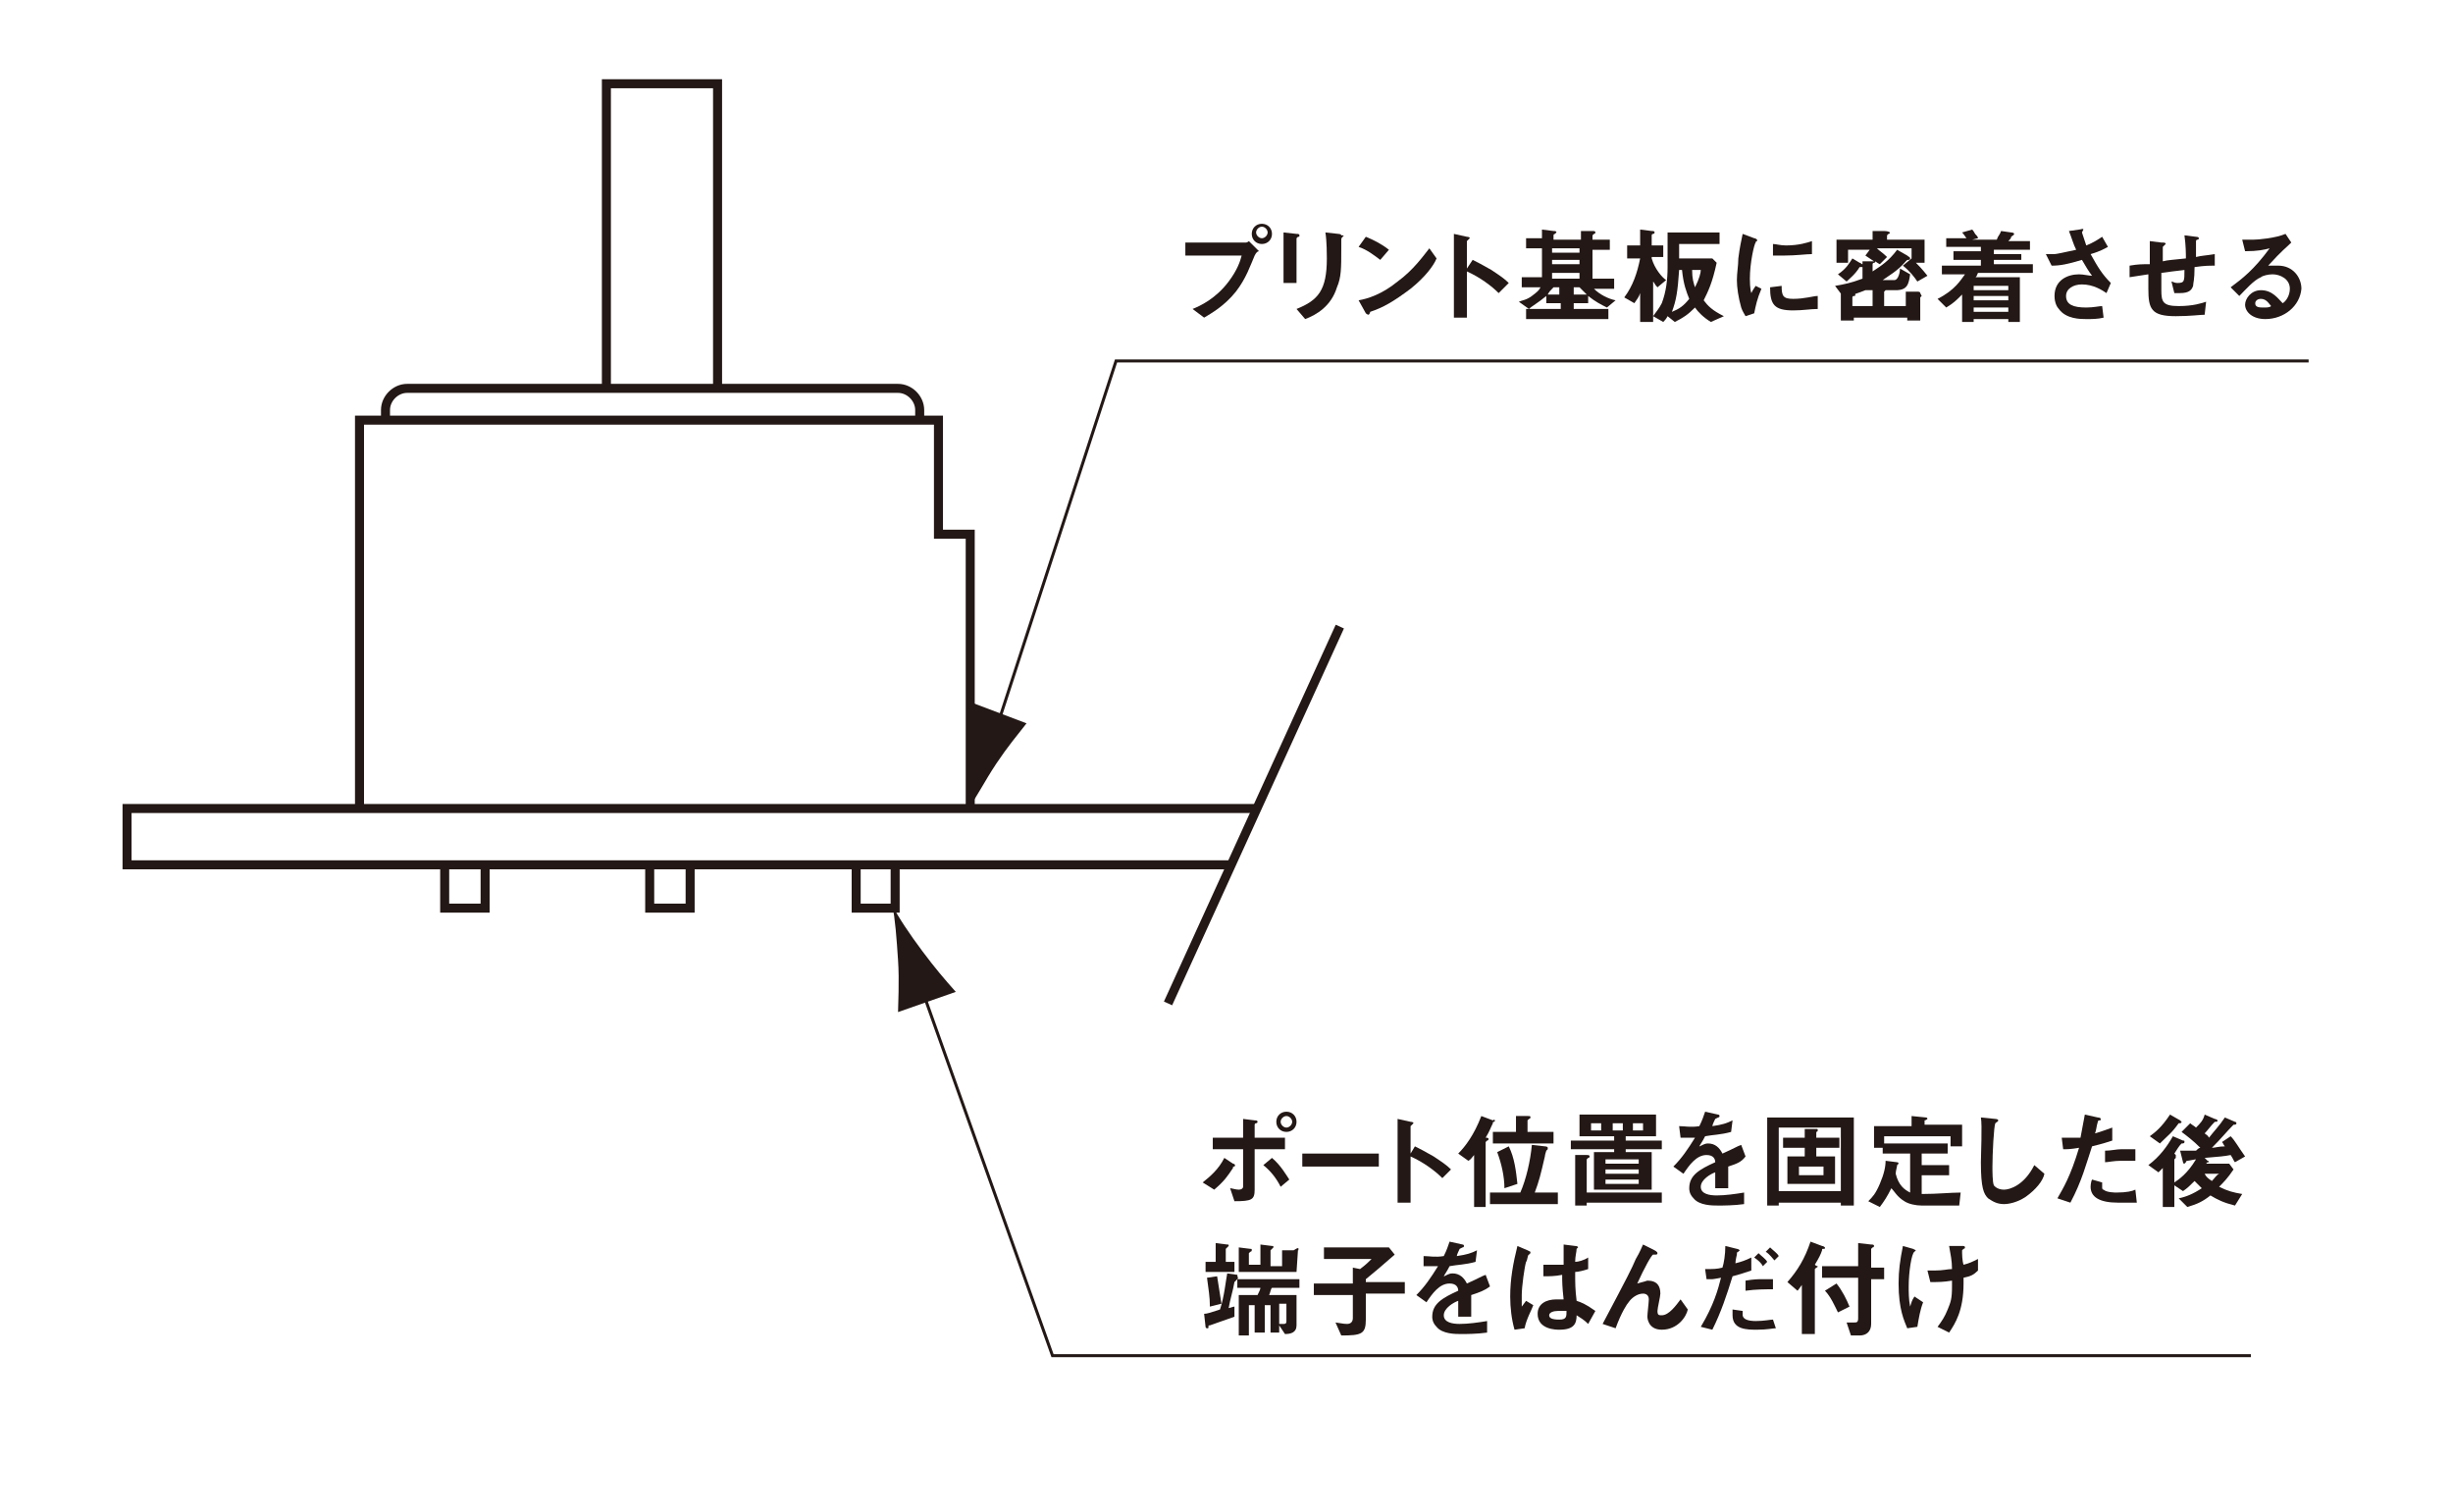 <?xml version="1.0" encoding="utf-8"?>
<!-- Generator: Adobe Illustrator 24.2.1, SVG Export Plug-In . SVG Version: 6.00 Build 0)  -->
<svg version="1.1" id="レイヤー_1" xmlns="http://www.w3.org/2000/svg" xmlns:xlink="http://www.w3.org/1999/xlink" x="0px"
	 y="0px" viewBox="0 0 169.9 104.7" style="enable-background:new 0 0 169.9 104.7;" xml:space="preserve">
<style type="text/css">
	.st0{enable-background:new    ;}
	.st1{fill:#231815;}
	.st2{fill:none;stroke:#231815;stroke-width:0.208;}
	.st3{fill:none;stroke:#231815;stroke-width:0.625;}
</style>
<g class="st0">
	<path class="st1" d="M85.5,80.8c-0.1,0-0.1,0-0.1,0.1c-0.4,0.6-0.6,0.9-1.3,1.5l-0.8-0.5c0.5-0.4,1.1-0.9,1.5-1.7l0.6,0.4
		C85.5,80.6,85.6,80.7,85.5,80.8C85.6,80.8,85.5,80.8,85.5,80.8z M86.9,79.6v2.8c0,0.7-0.2,0.8-1.4,0.8l-0.3-0.9
		c0.1,0,0.4,0.1,0.6,0.1c0.2,0,0.3-0.1,0.3-0.2v-2.6h-2.1v-0.8h2.1v-1.3l0.8,0.1c0.1,0,0.2,0,0.2,0.1c0,0,0,0.1-0.1,0.1
		c0,0-0.1,0-0.1,0.1v0.9H89v0.8H86.9z M88.7,82.2c-0.3-0.6-0.7-1.1-1.2-1.5l0.6-0.5c0.6,0.5,1,1.2,1.2,1.5L88.7,82.2z M89.1,78.4
		c-0.4,0-0.7-0.3-0.7-0.7c0-0.4,0.3-0.7,0.7-0.7c0.4,0,0.7,0.3,0.7,0.7C89.8,78.1,89.5,78.4,89.1,78.4z M89.1,77.3
		c-0.2,0-0.4,0.2-0.4,0.4c0,0.2,0.2,0.4,0.4,0.4c0.2,0,0.4-0.2,0.4-0.4C89.5,77.5,89.3,77.3,89.1,77.3z"/>
	<path class="st1" d="M90.2,80.8v-0.9h5.3v0.9H90.2z"/>
	<path class="st1" d="M99.9,81.6c-0.5-0.5-1.3-1.1-2.2-1.5v3.2h-0.9v-5.8l0.9,0.2c0,0,0.2,0,0.2,0.1c0,0-0.2,0.2-0.2,0.2v1.9
		l0.3-0.5c0.4,0.2,0.6,0.3,1.3,0.7c0.6,0.4,0.9,0.6,1.2,0.9L99.9,81.6z"/>
	<path class="st1" d="M103.5,77.7c-0.1,0-0.1,0-0.1,0.1c-0.2,0.4-0.2,0.5-0.5,1c0.1,0,0.2,0,0.2,0.1c0,0,0,0.1-0.1,0.1
		c-0.1,0.1-0.1,0.1-0.1,0.1v4.5h-0.8v-3.6c-0.1,0.1-0.2,0.3-0.4,0.4l-0.7-0.5c0.5-0.5,1.1-1.3,1.6-2.6l0.8,0.3
		C103.5,77.5,103.6,77.6,103.5,77.7C103.6,77.7,103.5,77.7,103.5,77.7z M103.2,83.4v-0.8h2.1c0.4-0.9,0.7-2.2,0.8-3.3l0.9,0.1
		c0,0,0.2,0,0.2,0.1c0,0,0,0,0,0.1c0,0-0.1,0.1-0.1,0.1c0,0-0.1,0.3-0.1,0.4c-0.3,1.3-0.4,1.7-0.7,2.5h1.6v0.8H103.2z M103.4,79.2
		v-0.8h1.6v-1.1l0.8,0c0.2,0,0.2,0,0.2,0.1c0,0,0,0.1-0.1,0.1c-0.1,0.1-0.1,0.1-0.1,0.1v0.8h1.8v0.8H103.4z M104.2,82.3
		c0-0.8-0.2-1.7-0.5-2.5l0.8-0.4c0.4,0.8,0.5,1.7,0.6,2.6L104.2,82.3z"/>
	<path class="st1" d="M112.6,79.6v0.2h1.8v2.6h-4v-2.6h1.4v-0.2h-3V79h3v-0.3h-2.4v-1.5h5.3v1.5h-2.1V79h2.5v0.6H112.6z M109.9,83.3
		v0.2h-0.8V80l0.8,0c0.1,0,0.2,0,0.2,0.1c0,0,0,0.1-0.1,0.1c0,0-0.1,0.1-0.1,0.1v2.3h5.2v0.7H109.9z M110.9,77.8h-0.7v0.5h0.7V77.8z
		 M113.5,80.3h-2.3v0.3h2.3V80.3z M113.5,81h-2.3v0.3h2.3V81z M113.5,81.7h-2.3V82h2.3V81.7z M112.4,77.8h-0.7v0.5h0.7V77.8z
		 M113.8,77.8h-0.7v0.5h0.7V77.8z"/>
	<path class="st1" d="M119.7,80.8c0,0.3,0,1.2,0,1.5h-0.9c0-0.4,0-0.8,0-1.1c-0.3,0.1-1,0.5-1,1c0,0.5,0.6,0.6,1.1,0.6
		c0.6,0,1.3-0.1,1.9-0.2v0.8c-0.7,0.1-1.5,0.1-1.8,0.1c-0.4,0-1.3,0-1.7-0.5c-0.3-0.3-0.3-0.6-0.3-0.7c0-0.9,0.7-1.3,1.8-1.8
		c0-0.2-0.1-0.5-0.6-0.5c-0.7,0-1.2,0.7-1.6,1.3l-0.7-0.5c0.6-0.6,1-1.2,1.5-2c-0.4,0-0.6,0-1,0l-0.1-0.8c0.4,0,0.8,0.1,1.4,0
		c0.2-0.4,0.3-0.7,0.4-1l0.9,0.2c0,0,0.1,0,0.1,0.1c0,0,0,0.1-0.1,0.1c0,0-0.2,0.1-0.2,0.1c0,0-0.2,0.4-0.2,0.5
		c0.7-0.1,1-0.2,1.4-0.4l-0.1,0.8c-0.7,0.2-1.3,0.2-1.8,0.3c-0.2,0.4-0.3,0.5-0.4,0.7c0.1,0,0.3-0.2,0.6-0.2c0.5,0,0.8,0.3,1,0.7
		c0.9-0.4,1-0.5,1.3-0.6l0.3,0.8C120.6,80.5,120.3,80.6,119.7,80.8z"/>
	<path class="st1" d="M127.5,83.5v-0.2h-4.3v0.2h-0.8v-6.1h6v6.1H127.5z M127.5,78.1h-4.3v4.4h4.3V78.1z M125.8,79.5v0.6h1.3v1.9
		h-3.3v-1.9h1.2v-0.6h-1.5v-0.7h1.5v-0.6l0.8,0c0.1,0,0.1,0,0.1,0.1c0,0,0,0.1-0.1,0.1v0.4h1.6v0.7H125.8z M126.3,80.8h-1.7v0.6h1.7
		V80.8z"/>
	<path class="st1" d="M135.7,83.5h-2.6c-0.4,0-0.9-0.1-1.2-0.3c-0.5-0.3-0.7-0.7-0.9-0.9c-0.3,0.6-0.5,0.9-0.8,1.3l-0.8-0.4
		c0.3-0.3,0.5-0.5,0.8-1.2c0.3-0.7,0.4-1.2,0.4-1.6l0.8,0.1c0,0,0.1,0,0.1,0.1c0,0-0.1,0.1-0.1,0.1c0,0.1-0.1,0.4-0.1,0.6
		c0.2,0.8,0.6,1.1,1,1.3v-2.7h-1.9v-0.7h4.5v0.7h-1.8v0.8h1.9v0.7h-1.9v1.3c1.1,0,2-0.1,2.7-0.1L135.7,83.5z M135.1,79.4v-0.7h-4.6
		v0.8h-0.7v-1.5h2.6v-0.7l1,0.1c0,0,0.1,0,0.1,0.1c0,0-0.1,0.1-0.2,0.1v0.3h2.6v1.5H135.1z"/>
	<path class="st1" d="M140.3,82.9c-0.6,0.4-1.2,0.5-1.5,0.5c-0.5,0-0.8-0.2-1.1-0.4c-0.3-0.3-0.5-0.7-0.5-2.5c0-0.5,0.1-2.6,0-3.1
		l1,0.1c0.2,0,0.2,0.1,0.2,0.1c0,0.1-0.1,0.1-0.2,0.2c-0.1,0.2-0.2,2.1-0.2,3c0,0.3,0,1.1,0.1,1.3c0,0,0.2,0.3,0.7,0.3
		c0.4,0,1.4-0.3,2.1-1.7l0.7,0.6C141.5,81.8,141,82.4,140.3,82.9z"/>
	<path class="st1" d="M144.9,79.4c-0.4,1.2-0.7,2.4-1.5,3.9l-0.9-0.3c0.4-0.7,0.9-1.5,1.5-3.5c-0.6,0.1-0.8,0.1-1.1,0.1l-0.1-0.8
		c0.1,0,0.2,0,0.6,0c0.1,0,0.6,0,0.7,0c0.1-0.5,0.2-1.1,0.3-1.6l0.9,0.2c0,0,0.2,0,0.2,0.1c0,0.1,0,0.1-0.1,0.1
		c-0.1,0-0.1,0.1-0.1,0.1c-0.1,0.3-0.1,0.6-0.2,0.8c0.4-0.1,0.9-0.3,1.2-0.4V79C146,79.1,145.7,79.2,144.9,79.4z M146.7,83.3
		c-1.3,0-1.9-0.4-1.9-1.1c0,0,0-0.3,0.1-0.5l0.7,0.2c0,0.1,0,0.3,0,0.3c0,0.1,0,0.2,0.1,0.2c0.2,0.2,0.8,0.2,0.9,0.2
		c0.7,0,1.1-0.1,1.3-0.2l0.1,0.9C147.7,83.3,147.3,83.3,146.7,83.3z M146.9,80.4c-0.5,0-0.9,0.1-1.1,0.1v-0.8c0.4,0,0.8-0.1,1.1-0.1
		c0.5,0,0.8,0,1,0v0.8C147.4,80.4,147,80.4,146.9,80.4z"/>
	<path class="st1" d="M154.8,80.5c-0.1-0.1-0.1-0.2-0.3-0.5c-0.5,0.1-0.7,0.1-1.8,0.2l0.2,0.2c0,0,0.1,0,0.1,0.1c0,0,0,0-0.1,0
		c0,0-0.1,0.1-0.1,0.1h1.6l0.3,0.4c-0.4,0.6-0.7,0.9-1,1.2c0.6,0.3,1,0.4,1.6,0.5l-0.5,0.8c-0.8-0.2-1.2-0.4-1.7-0.7
		c-0.5,0.4-0.9,0.6-1.6,0.8l-0.6-0.6c0.5-0.1,1-0.3,1.6-0.7c-0.2-0.2-0.3-0.3-0.5-0.5c-0.3,0.3-0.5,0.5-0.8,0.7l-0.6-0.4v1.5h-0.8
		v-2.7c-0.1,0.1-0.2,0.2-0.3,0.3l-0.7-0.5c0.8-0.6,1.3-1.3,1.7-2l0.7,0.3c0.1,0,0.1,0,0.1,0.1c0,0.1-0.1,0.1-0.2,0.1
		c-0.2,0.2-0.3,0.4-0.5,0.7l0.1,0.1c0,0,0,0.1,0,0.1c0,0,0,0.1,0,0.1c0,0-0.1,0.1-0.1,0.1v1.6c0.3-0.2,0.9-0.6,1.5-1.6
		c-0.1,0-0.5,0.1-0.6,0.1c0,0-0.1,0-0.1,0.1c-0.1,0.1-0.1,0.1-0.1,0.1c0,0-0.1,0-0.1-0.1l-0.2-0.8c0.5,0,0.7,0,1.1,0
		c0.1-0.1,0.2-0.2,0.3-0.2c-0.5-0.5-0.9-0.8-1.3-1.1l0.6-0.6c0.1,0.1,0.3,0.2,0.4,0.3c0.3-0.3,0.5-0.5,0.6-0.9l0.7,0.3
		c0.1,0,0.2,0.1,0.2,0.1c0,0.1-0.1,0.1-0.2,0.1c-0.3,0.3-0.5,0.6-0.7,0.8c0.1,0.1,0.2,0.1,0.3,0.3c0.3-0.4,0.7-0.8,1.1-1.4l0.7,0.3
		c0.1,0,0.1,0.1,0.1,0.1c0,0.1-0.1,0.1-0.2,0.1c-0.5,0.5-0.8,0.9-1.5,1.6c0.2,0,0.5-0.1,0.9-0.1c-0.1-0.1-0.1-0.2-0.2-0.3l0.6-0.4
		c0.3,0.3,0.5,0.7,1,1.4L154.8,80.5z M150.9,77.8c-0.5,0.7-0.7,0.8-1.3,1.4l-0.7-0.5c0.4-0.3,0.8-0.6,1.4-1.5l0.7,0.4
		c0,0,0.1,0.1,0.1,0.1C151.1,77.8,151,77.8,150.9,77.8z M152.7,81.3c0.1,0.2,0.2,0.3,0.5,0.5c0.2-0.2,0.3-0.4,0.5-0.5H152.7z"/>
</g>
<g class="st0">
	<path class="st1" d="M85.7,88.6c-0.1,0.1-0.1,0.1-0.2,0.2c-0.1,0.6-0.3,1.2-0.4,1.8c0.1,0,0.3-0.1,0.4-0.1v0.7
		c-0.6,0.2-1.1,0.4-1.7,0.6c-0.1,0-0.1,0-0.1,0.1c0,0.1,0,0.1-0.1,0.1s-0.1-0.1-0.1-0.1L83.4,91c0.2,0,0.5-0.1,1.1-0.3
		c0.3-0.9,0.4-2,0.5-2.5l0.7,0.1C85.7,88.5,85.8,88.5,85.7,88.6C85.8,88.6,85.8,88.6,85.7,88.6z M83.5,88.1v-0.7h0.7v-1.3l0.8,0.1
		c0.1,0,0.1,0,0.1,0.1c0,0-0.1,0.1-0.1,0.1c0,0-0.1,0.1-0.1,0.1v0.9h0.6v0.7H83.5z M83.8,90.5c0-0.7-0.1-1.2-0.2-2l0.7-0.1
		c0.1,0.7,0.2,1.2,0.3,1.9L83.8,90.5z M88.1,89.2c-0.1,0.1-0.1,0.3-0.2,0.5h1.9v2.1c0,0.5-0.4,0.6-0.8,0.6l-0.4-0.6v0.5H88v-1.9
		h-0.4v1.9h-0.7v-1.9h-0.4v2.1h-0.7v-2.8h1.3c0.1-0.2,0.2-0.4,0.2-0.5h-1.6v-0.6H90v0.6H88.1z M89.9,86.6
		C89.9,86.7,89.9,86.7,89.9,86.6l-0.1,1.5h-4v-1.7l0.8,0.1c0.1,0,0.1,0,0.1,0.1c0,0,0,0.1-0.1,0.1c0,0-0.1,0.1-0.1,0.1v0.8h0.8v-1.4
		l0.8,0.1c0.1,0,0.1,0,0.1,0.1c0,0,0,0-0.1,0.1c-0.1,0.1-0.1,0.1-0.1,0.1v1.1h0.8v-1.1l0.8,0C89.9,86.4,90,86.4,89.9,86.6
		C90,86.5,90,86.6,89.9,86.6z M89.1,90.3h-0.5v1.4c0.1,0,0.3,0,0.3,0c0.1,0,0.2,0,0.2-0.2V90.3z"/>
	<path class="st1" d="M94.6,89.6v1.8c0,1-0.3,1.1-1.7,1.1l-0.4-0.9c0.6,0.1,0.7,0.1,0.8,0.1c0.2,0,0.4-0.1,0.4-0.4v-1.6H91v-0.8h2.7
		v-1.1l0.5,0.1c0.4-0.3,0.6-0.5,0.8-0.7h-3.3v-0.8h4.5l0.4,0.5c-0.8,0.7-1.5,1.3-2,1.7v0.2h2.7v0.8H94.6z"/>
	<path class="st1" d="M101.9,89.7c0,0.3,0,1.2,0,1.5h-0.9c0-0.4,0-0.8,0-1.1c-0.3,0.1-1,0.5-1,1c0,0.5,0.6,0.6,1.1,0.6
		c0.6,0,1.3-0.1,1.9-0.2v0.8c-0.7,0.1-1.5,0.1-1.8,0.1c-0.4,0-1.3,0-1.7-0.5c-0.3-0.3-0.3-0.6-0.3-0.7c0-0.9,0.7-1.3,1.8-1.8
		c0-0.2-0.1-0.5-0.6-0.5c-0.7,0-1.2,0.7-1.6,1.3l-0.7-0.5c0.6-0.6,1-1.2,1.5-2c-0.4,0-0.7,0-1,0L98.6,87c0.4,0,0.8,0.1,1.4,0
		c0.2-0.4,0.3-0.7,0.4-1l0.9,0.2c0,0,0.1,0,0.1,0.1c0,0,0,0.1-0.1,0.1c0,0-0.2,0.1-0.2,0.1c0,0-0.2,0.4-0.2,0.5
		c0.7-0.1,1-0.2,1.4-0.4l-0.1,0.8c-0.7,0.2-1.3,0.2-1.8,0.3c-0.2,0.4-0.3,0.5-0.4,0.7c0.1,0,0.3-0.2,0.6-0.2c0.5,0,0.8,0.3,1,0.7
		c0.9-0.4,1-0.5,1.3-0.6l0.3,0.8C102.8,89.4,102.5,89.5,101.9,89.7z"/>
	<path class="st1" d="M105.6,92l-0.7,0.1c-0.2-0.7-0.3-1.5-0.3-2.3c0-1.2,0.2-2.3,0.5-3.5l0.7,0.3c0,0,0.2,0.1,0.2,0.1
		c0,0,0,0,0,0.1c0,0-0.1,0.1-0.1,0.1c-0.1,0-0.1,0.4-0.2,0.5c-0.1,0.3-0.3,1.7-0.3,2.3c0,0.1,0,0.5,0,0.8l0.3-0.4l0.5,0.3
		C106.1,90.7,105.7,91.4,105.6,92z M110,91.7c-0.3-0.3-0.5-0.4-0.8-0.6c0,0.6-0.2,1-1.2,1c-0.2,0-1.5,0-1.5-1.1c0-0.7,0.6-1,1.3-1
		c0.1,0,0.3,0,0.5,0c-0.1-0.9-0.1-1.2-0.1-1.7c-0.5,0.1-0.9,0.1-1.3,0.1l0-0.8c0.1,0,0.3,0,0.7,0c0.3,0,0.5,0,0.7,0
		c0-0.6,0-0.6,0-1.4l0.8,0.1c0.2,0,0.2,0.1,0.2,0.1c0,0-0.1,0.1-0.1,0.1c0,0.2-0.1,0.5-0.1,0.9c0.2,0,0.6-0.1,0.9-0.3v0.8
		c-0.3,0.1-0.7,0.2-0.9,0.2c0,0.8,0,1.2,0.1,2c0.3,0.1,0.6,0.2,1.3,0.7L110,91.7z M107.9,90.8c-0.3,0-0.6,0.1-0.6,0.3
		s0.2,0.3,0.7,0.3c0.5,0,0.5-0.2,0.5-0.6C108.3,90.8,108.1,90.8,107.9,90.8z"/>
	<path class="st1" d="M115.1,92.1c-1,0-1-0.9-1-0.9c0-0.2,0.1-1,0.1-1.2c0-0.3-0.2-0.4-0.4-0.4c-0.4,0-0.8,0.3-1,0.6
		c-0.1,0.1-0.5,0.7-0.9,1.8l-0.9-0.3c1.8-3.4,2-3.8,2.3-4.5c0.3-0.5,0.4-0.8,0.5-1l0.8,0.4c0,0,0.2,0.1,0.2,0.2c0,0,0,0.1-0.1,0.1
		c0,0-0.1,0-0.2,0c-0.1,0-0.6,0.9-1.1,2c0.4-0.1,0.7-0.2,0.7-0.2c0.7,0,0.9,0.4,0.9,0.9c0,0.2-0.2,1-0.2,1.2c0,0.3,0.1,0.3,0.3,0.3
		c0.5,0,1-0.7,1.3-1.1l0.5,0.7C116.8,91.2,116.2,92.1,115.1,92.1z"/>
	<path class="st1" d="M120,88.4c-0.4,1.3-0.8,2.5-1.4,3.7l-0.8-0.2c0.9-1.5,1.2-2.6,1.4-3.4c0,0-0.5,0.1-0.6,0.1c-0.2,0-0.3,0-0.4,0
		l-0.1-0.7c0.6,0,0.8,0,1.2-0.1c0.1-0.3,0.2-0.9,0.2-1.5l0.8,0.2c0.1,0,0.2,0.1,0.2,0.1c0,0,0,0-0.1,0.1c-0.1,0-0.1,0.1-0.1,0.2
		c0,0-0.1,0.4-0.1,0.6c0.4-0.1,0.7-0.2,1.1-0.4V88C120.7,88.2,120.4,88.3,120,88.4z M121.7,92.1c-0.7,0-1.7,0-1.7-1c0,0,0-0.3,0-0.4
		l0.7,0.1c0,0.1,0,0.1,0,0.3c0,0,0,0.1,0.1,0.2c0.2,0.2,0.7,0.2,0.8,0.2c0.6,0,1-0.1,1.2-0.1L123,92C122.8,92,122.4,92.1,121.7,92.1
		z M120.9,89.4v-0.7c0.6-0.1,0.9-0.1,1.2-0.1c0.4,0,0.5,0,0.7,0v0.7C122.3,89.3,121.6,89.3,120.9,89.4z M122.1,87.7
		c-0.1-0.2-0.3-0.4-0.6-0.6l0.3-0.3c0.2,0.2,0.5,0.4,0.6,0.6L122.1,87.7z M122.9,87.3c-0.1-0.1-0.3-0.4-0.6-0.6l0.3-0.3
		c0.2,0.2,0.5,0.4,0.6,0.6L122.9,87.3z"/>
	<path class="st1" d="M126.3,86.5c-0.1,0-0.1,0-0.1,0.1c-0.1,0.3-0.2,0.5-0.5,1c0.1,0.1,0.2,0.1,0.2,0.1c0,0,0,0.1-0.1,0.1
		c-0.1,0.1-0.1,0.1-0.1,0.1v4.5h-0.9v-3.4c-0.2,0.3-0.3,0.4-0.3,0.4l-0.7-0.6c0.7-0.8,1.2-1.6,1.6-2.8l0.8,0.3
		c0.1,0,0.2,0.1,0.2,0.1C126.4,86.5,126.4,86.5,126.3,86.5z M129.6,88.5v3.2c0,0.5-0.3,0.8-0.8,0.8h-0.6l-0.3-0.9c0.1,0,0.4,0,0.5,0
		c0.2,0,0.3,0,0.3-0.3v-2.8h-2.5v-0.8h2.5v-1.6l0.9,0.1c0.1,0,0.2,0,0.2,0.1c0,0,0,0.1-0.1,0.1c-0.1,0.1-0.1,0.1-0.1,0.1v1.3h0.9
		v0.8H129.6z M127.3,90.9c-0.2-0.4-0.5-1.1-0.9-1.5l0.8-0.5c0.4,0.5,0.7,1.1,0.9,1.6L127.3,90.9z"/>
	<path class="st1" d="M132.8,91.9l-0.7,0.1c-0.2-0.5-0.6-1.3-0.6-3.1c0-0.9,0.1-1.6,0.3-2.6l0.7,0.2c0,0,0.2,0.1,0.2,0.1
		c0,0,0,0-0.1,0.1c-0.2,0.1-0.4,1.4-0.4,2.4c0,0.4,0,0.9,0.1,1.4c0.1-0.3,0.1-0.4,0.3-0.7l0.6,0.4C133,90.7,132.9,91.3,132.8,91.9z
		 M136,88.5c0,0.2,0,0.3,0,0.4c0,1.9-0.6,2.8-1,3.4l-0.8-0.4c0.3-0.4,0.5-0.7,0.7-1.2c0.2-0.5,0.3-0.7,0.3-1.6v-0.4
		c-0.6,0.1-0.9,0.1-1.5,0.1l-0.2-0.8c0.2,0,0.3,0,0.5,0c0.6,0,0.9-0.1,1.2-0.1c0-0.6-0.1-1-0.2-1.6l0.9,0c0.1,0,0.2,0,0.2,0.1
		c0,0,0,0.1-0.1,0.1c-0.1,0.1-0.1,0.1-0.1,0.1c0,0,0,0.2,0,0.2c0,0,0,0.5,0.1,0.8c0.4-0.1,0.6-0.2,1-0.4l0,0.8
		C136.7,88.3,136.5,88.4,136,88.5z"/>
</g>
<g class="st0">
	<path class="st1" d="M86.9,17.7c-0.3,0.7-0.6,1.6-1.3,2.5c-0.8,1-1.7,1.5-2.2,1.8l-0.8-0.6c0.5-0.2,1.6-0.7,2.5-1.9
		c0.6-0.8,0.8-1.4,0.9-1.8h-3.9v-0.9h4.2c0.1,0,0.2-0.1,0.2-0.1l0.7,0.7C87.1,17.4,87,17.5,86.9,17.7z M87.4,16.9
		c-0.4,0-0.7-0.3-0.7-0.7c0-0.4,0.3-0.7,0.7-0.7c0.4,0,0.7,0.3,0.7,0.7C88.1,16.6,87.8,16.9,87.4,16.9z M87.4,15.7
		c-0.2,0-0.4,0.2-0.4,0.4c0,0.2,0.2,0.4,0.4,0.4c0.2,0,0.4-0.2,0.4-0.4C87.8,15.9,87.6,15.7,87.4,15.7z"/>
	<path class="st1" d="M89.9,16.4c-0.1,0.1-0.1,0.1-0.1,0.1v3.1h-0.9v-3.5l0.9,0.1c0.1,0,0.2,0,0.2,0.1C90,16.4,90,16.4,89.9,16.4z
		 M93,16.4c-0.1,0.1-0.1,0.1-0.1,0.3c0,0.1,0,0.4,0,0.5c0,1.4,0,2-0.3,2.7c-0.4,1.3-1.4,1.9-2.2,2.2l-0.6-0.7
		c1.5-0.6,2.1-1.3,2.1-3.5c0-0.2,0-1.2-0.1-1.8l0.9,0.1c0,0,0.2,0,0.2,0.1C93.1,16.3,93.1,16.3,93,16.4z"/>
	<path class="st1" d="M95.6,18c-0.4-0.3-0.9-0.7-1.5-0.9l0.5-0.7c0.5,0.2,1.1,0.5,1.6,0.9L95.6,18z M97.7,20
		c-1.2,0.9-1.9,1.3-2.8,1.6c0,0.1-0.1,0.2-0.1,0.2c0,0-0.1,0-0.2-0.1l-0.5-0.9c0.6-0.1,1.6-0.4,2.7-1.3c1.1-0.8,1.8-1.8,2.2-2.3
		l0.5,0.7C99.3,18.4,98.7,19.2,97.7,20z"/>
	<path class="st1" d="M103.8,20.3c-0.5-0.5-1.3-1.1-2.2-1.5V22h-0.9v-5.8l0.9,0.2c0,0,0.2,0,0.2,0.1c0,0-0.2,0.2-0.2,0.2v1.9L102,18
		c0.4,0.2,0.6,0.3,1.3,0.7c0.6,0.4,0.9,0.6,1.2,0.9L103.8,20.3z"/>
	<path class="st1" d="M111.3,21.3c-0.4-0.2-0.8-0.4-1.3-0.8V21h-1v0.4h2.4v0.7h-5.7v-0.7h2.4V21h-1v-0.5c-0.6,0.5-1,0.7-1.2,0.9
		l-0.7-0.5c0.2-0.1,0.5-0.1,0.9-0.4c0.4-0.3,0.5-0.4,0.6-0.6h-1.3v-0.7h1.4v-2h-1.1v-0.7h1.1v-0.6l0.8,0.1c0.1,0,0.2,0,0.2,0.1
		c0,0-0.1,0.1-0.1,0.1c-0.1,0-0.1,0.1-0.1,0.1v0.3h1.9v-0.6l0.8,0c0.1,0,0.2,0,0.2,0.1c0,0,0,0.1-0.1,0.1c0,0-0.1,0.1-0.1,0.1v0.3
		h1.2v0.7h-1.2v2h1.5v0.7h-1.4c0.4,0.4,1,0.7,1.5,0.8L111.3,21.3z M108,19.9h-0.4c-0.2,0.2-0.3,0.3-0.4,0.5h0.8V19.9z M109.4,17.2
		h-1.9v0.3h1.9V17.2z M109.4,18h-1.9v0.3h1.9V18z M109.4,18.9h-1.9v0.4h1.9V18.9z M109.4,19.9H109v0.5h0.9
		C109.6,20.1,109.5,20,109.4,19.9z"/>
	<path class="st1" d="M114.8,19.9c-0.2-0.2-0.2-0.3-0.3-0.4v2.8h-0.9v-2c-0.1,0.3-0.2,0.4-0.4,0.7l-0.7-0.4c0.6-0.8,0.9-1.7,1.1-2.7
		h-0.9V17h0.9v-1.1l0.8,0.1c0.1,0,0.2,0,0.2,0.1c0,0,0,0.1-0.1,0.1c-0.1,0-0.1,0.1-0.1,0.1V17h0.8v0.8h-0.8v0.1
		c0.2,0.7,0.7,1.3,1,1.5L114.8,19.9z M118.5,22.3c-0.5-0.3-0.9-0.7-1.1-1c-0.5,0.5-0.8,0.7-1.4,1l-0.5-0.4c-0.1,0.2-0.2,0.3-0.3,0.4
		l-0.7-0.4c0.2-0.3,0.4-0.5,0.6-0.9c0.3-0.8,0.4-1.6,0.4-2.5c0-0.2,0-1.4,0-2.4h3.6v0.8h-2.8c0,0.4,0,0.5,0,1h2.3l0.3,0.3
		c-0.3,1.4-0.6,2-0.9,2.6c0.3,0.4,0.6,0.7,1.4,1.1L118.5,22.3z M116.5,18.7h-0.2c-0.1,1.5-0.2,2.1-0.5,2.9c0.5-0.2,0.8-0.4,1.2-0.9
		C116.8,20.2,116.6,19.7,116.5,18.7z M117.2,18.7c0,0.6,0.1,0.9,0.2,1.2c0.3-0.6,0.4-1,0.4-1.2H117.2z"/>
	<path class="st1" d="M121.5,21.7l-0.6,0.2c-0.1-0.2-0.2-0.3-0.3-0.6c-0.2-0.7-0.3-1.4-0.3-1.9c0-0.5,0.1-1,0.1-1.5
		c0.1-0.8,0.2-1.2,0.3-1.7l0.8,0.3c0.1,0,0.2,0.1,0.2,0.1c0,0,0,0,0,0.1c0,0-0.1,0-0.1,0.1c-0.1,0.1-0.4,1.4-0.4,2.5
		c0,0.1,0,0.7,0.1,1c0.1-0.2,0.1-0.2,0.3-0.5l0.4,0.2C121.7,20.7,121.6,21.2,121.5,21.7z M124.2,21.5c-1.3,0-1.6-0.4-1.6-1.6
		l0.8-0.1c0,0.7,0.1,0.9,0.8,0.9c0.8,0,1.4-0.2,1.7-0.2v0.9C125.4,21.4,124.9,21.5,124.2,21.5z M123.6,17.7c-0.1,0-0.4,0-0.8,0v-0.8
		c0.2,0,0.5,0.1,0.9,0.1c0.9,0,1.5-0.2,1.8-0.3v0.9C125.1,17.6,124.4,17.7,123.6,17.7z"/>
	<path class="st1" d="M132.8,19.5c-0.2-0.3-0.5-0.7-1-1.1l0.6-0.5v-0.7H130c0.2,0.2,0.4,0.3,0.7,0.6l-0.5,0.5c0,0-0.2-0.1-0.3-0.2
		c0,0,0,0.1-0.1,0.1c-0.1,0-0.1,0.1-0.1,0.1v0.5c0.6-0.4,1.1-0.7,1.7-1.5l0.7,0.4c0.1,0.1,0.2,0.1,0.2,0.2c0,0.1-0.1,0.1-0.1,0.1
		c-0.1,0-0.1,0-0.2,0.1c-0.6,0.7-1.2,1-1.6,1.3h0.8c0.3,0,0.4-0.6,0.4-0.8l0.7,0.4c-0.1,0.7-0.2,1.1-1,1.1h-1.9c0,0-0.1,0-0.2,0
		c-0.5,0.2-0.8,0.3-1.5,0.5l-0.6-0.8c0.6-0.1,1.1-0.2,1.9-0.5v-0.8c0,0,0,0-0.1,0c-0.1,0-0.1,0-0.1,0c-0.3,0.5-0.7,0.8-0.9,1
		l-0.6-0.5c0.6-0.4,0.8-0.8,1-1.1l0.5,0.3c0.1,0,0.1,0.1,0.2,0.1v-0.2l0.5,0c0.1,0,0.2,0,0.3,0c-0.3-0.2-0.3-0.2-0.6-0.4l0.3-0.4
		H128v0.9h-0.8v-1.6h2.5v-0.6l0.8,0c0.3,0,0.4,0.1,0.4,0.1c0,0,0,0.1-0.1,0.1c-0.1,0.1-0.1,0.1-0.1,0.1v0.3h2.6v1.6h-0.6
		c0.2,0.2,0.4,0.4,0.8,0.9L132.8,19.5z M133.1,20.5c0,0-0.1,0.1-0.1,0.1v1.6h-0.9v-0.2h-3.7v0.2h-0.9v-1.9l0.6,0
		c0.3,0,0.4,0,0.4,0.1c0,0.1,0,0.1-0.1,0.1c-0.1,0-0.1,0.1-0.1,0.1v0.6h1.4v-1.3l0.6,0c0.1,0,0.4,0,0.4,0.1c0,0,0,0.1-0.1,0.1
		c0,0-0.1,0.1-0.1,0.1v1h1.5v-1l0.7,0c0.2,0,0.3,0,0.3,0.1C133.1,20.5,133.1,20.5,133.1,20.5z"/>
	<path class="st1" d="M137,18.9c-0.1,0.2-0.1,0.3-0.2,0.3h3.1v3.1h-0.8v-0.2h-2.4v0.2h-0.8v-1.9c-0.4,0.4-0.6,0.6-1.1,0.9l-0.6-0.6
		c1.2-0.6,1.6-1.3,1.9-1.7h-1.6v-0.6h2.7V18h-1.9v-0.6h1.9v-0.3h-2.4v-0.6h1.4c0,0-0.2-0.3-0.3-0.4l0.7-0.2c0,0,0.1,0.1,0.2,0.3
		c0.1,0.1,0.2,0.2,0.2,0.3l-0.4,0.1h1.7c0.1-0.3,0.2-0.3,0.3-0.6l0.7,0.1c0,0,0.2,0,0.2,0.1c0,0.1-0.1,0.1-0.2,0.2
		c0,0.1-0.1,0.2-0.2,0.3h1.5v0.6h-2.5v0.3h1.9V18h-1.9v0.3h2.7v0.6H137z M139.1,19.8h-2.4v0.3h2.4V19.8z M139.1,20.5h-2.4v0.3h2.4
		V20.5z M139.1,21.3h-2.4v0.3h2.4V21.3z"/>
	<path class="st1" d="M145.9,20.3c-0.3-0.2-0.9-0.6-1.7-0.6c-0.6,0-1.1,0.3-1.1,0.8c0,0.6,0.5,0.8,1.4,0.8c0.5,0,0.9-0.1,1.1-0.1
		l0.1,0.8c-0.4,0.1-0.8,0.1-1.2,0.1c-0.4,0-1.4,0-1.9-0.7c-0.1-0.1-0.3-0.4-0.3-0.9c0-1.1,0.9-1.5,1.7-1.5c0.3,0,0.7,0.1,0.9,0.1
		c-0.3-0.4-0.4-0.6-0.7-1.1c-1,0.3-1.5,0.4-2.1,0.4l-0.4-0.8c0.3,0,0.4,0,0.6,0c0.1,0,0.6-0.1,1.5-0.3c-0.2-0.4-0.3-0.8-0.5-1.3
		l0.7-0.1c0.1,0,0.3-0.1,0.3,0c0,0-0.1,0.2-0.1,0.2c0,0,0.1,0.3,0.3,0.9c0.5-0.2,0.8-0.4,1.1-0.6l0.4,0.7c-0.2,0.1-0.5,0.3-1.2,0.5
		c0.5,0.9,0.8,1.4,1.4,2L145.9,20.3z"/>
	<path class="st1" d="M152,18.5c0,0.9-0.1,1.1-0.1,1.3c-0.1,0.3-0.3,0.5-0.9,0.5c-0.2,0-0.4,0-0.4,0l-0.2-0.8c0.1,0,0.2,0.1,0.4,0.1
		c0.5,0,0.5-0.1,0.5-0.9c-0.8,0.1-0.9,0.1-1.6,0.2c0,0.7,0,1.2,0,1.2c0,0.8,0.1,1.1,1.2,1.1c1,0,1.6-0.2,1.9-0.3l-0.1,0.9
		c-0.3,0-1,0.1-2,0.1c-1.7,0-1.9-0.5-1.9-1.9l0-1c-0.6,0.1-0.7,0.1-1.3,0.2l0-0.8c0.6-0.1,0.8-0.1,1.4-0.1c0-0.3,0-1.1,0-1.6
		l0.8,0.1c0.2,0,0.3,0,0.3,0.1c0,0,0,0-0.1,0.1c-0.1,0.1-0.1,0.1-0.1,0.1c0,0.1,0,0.2,0,1c0.4-0.1,0.7-0.1,1.6-0.2
		c0-0.3,0-0.9-0.1-1.6l0.8,0.1c0.2,0,0.2,0.1,0.2,0.1c0,0,0,0.1-0.1,0.1c-0.1,0-0.1,0.1-0.1,0.1l0,1.1c0.4-0.1,0.7-0.1,1.3-0.2
		l0,0.8C153,18.4,152.7,18.4,152,18.5z"/>
	<path class="st1" d="M156.9,22.1c-0.9,0-1.4-0.5-1.4-1c0-0.4,0.4-1,1.1-1c0.8,0,1.2,0.6,1.5,0.9c0.2-0.1,0.5-0.5,0.5-1
		c0-0.7-0.7-1-1.2-1c-0.3,0-0.7,0.1-0.8,0.2c-0.5,0.2-1.1,0.9-1.5,1.3l-0.6-0.6c0.8-0.6,1.6-1.2,2.7-2.7c-0.4,0.1-0.8,0.2-1.7,0.2
		l-0.2-0.8c0.2,0,0.6,0,0.8,0c0.3,0,1.5-0.1,2.2-0.4l0.4,0.6c-0.4,0.4-0.6,0.5-1.6,1.6c0.2,0,0.6,0,0.7,0c1,0,1.6,0.8,1.6,1.6
		C159.3,21.2,158.2,22.1,156.9,22.1z M156.6,20.7c-0.3,0-0.4,0.2-0.4,0.3c0,0.3,0.3,0.3,0.6,0.3c0.2,0,0.4,0,0.5-0.1
		C157.2,21.1,157,20.7,156.6,20.7z"/>
</g>
<g>
	<polyline class="st2" points="155.9,93.9 72.9,93.9 63.7,68.1 	"/>
	<path class="st1" d="M63.9,65.9c0.9,1.2,1.5,1.9,2.3,2.8l-4,1.4c0-0.4,0.1-2.2,0-3.6c-0.1-1.5-0.2-2.9-0.4-3.8
		C62.2,63.5,63,64.7,63.9,65.9z"/>
</g>
<g>
	<polyline class="st2" points="159.9,25 77.3,25 68.9,50.8 	"/>
	<path class="st1" d="M69,52.9c0.8-1.2,1.4-1.9,2.1-2.8l-3.7-1.4c0,0.4,0.1,2.2,0,3.6c-0.1,1.5-0.2,2.9-0.4,3.8
		C67.6,55.3,68.2,54.1,69,52.9z"/>
</g>
<polyline class="st3" points="87.2,56 8.8,56 8.8,59.9 85.2,59.9 "/>
<polyline class="st3" points="67.2,55.9 67.2,37 65,37 65,29.1 24.9,29.1 24.9,55.9 "/>
<path class="st3" d="M26.7,29v-0.6c0-0.8,0.7-1.5,1.5-1.5h34c0.8,0,1.5,0.7,1.5,1.5V29"/>
<polyline class="st3" points="42,26.7 42,5.8 49.7,5.8 49.7,26.9 "/>
<line class="st3" x1="92.8" y1="43.4" x2="80.9" y2="69.5"/>
<polyline class="st3" points="30.8,60.1 30.8,62.9 33.6,62.9 33.6,60.1 "/>
<polyline class="st3" points="45,60.1 45,62.9 47.8,62.9 47.8,60.1 "/>
<polyline class="st3" points="59.3,60.1 59.3,62.9 62,62.9 62,60.1 "/>
</svg>
